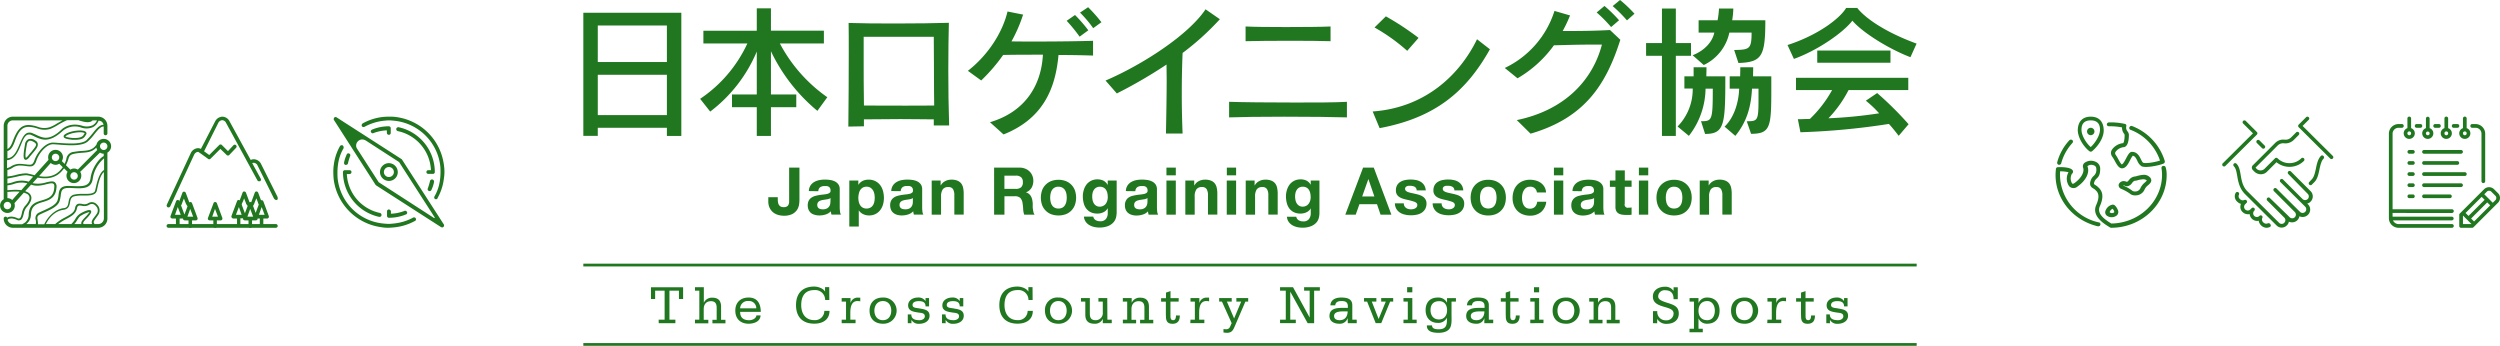 <svg xmlns="http://www.w3.org/2000/svg" viewBox="0 0 900 124.5">
  <defs>
    <style>
      .cls-1 {
        fill: #207720;
      }

      .cls-2 {
        fill: none;
        stroke: #207720;
        stroke-miterlimit: 10;
      }
    </style>
  </defs>
  <g id="グループ化_39" data-name="グループ化 39" transform="translate(-190 -80)">
    <g id="logo_main" transform="translate(400 80)">
      <path id="パス_1" data-name="パス 1" class="cls-1" d="M30.08,48.94V46H5.2v2.91H0V4.59H35.28V48.94Zm0-39.76H5.2V22.33H30.08Zm0,17.74H5.2V41.44H30.08Z"/>
      <path id="パス_2" data-name="パス 2" class="cls-1" d="M84.26,39.91A62.91,62.91,0,0,1,67.54,18.45V34h9.12v4.59H67.54V48.94h-5.1V38.59H53.52V34h8.92V18.56A52.57,52.57,0,0,1,45.67,40.17l-3.62-4.59a48.37,48.37,0,0,0,17-19.93H43.22V11.06H62.44V3h5.1v8.05H86.6v4.59H70.75A54.71,54.71,0,0,0,87.83,35Z"/>
      <path id="パス_3" data-name="パス 3" class="cls-1" d="M126.16,45.17v-2.2c-3,0-7.39-.1-12-.1s-9.43.05-13.15.1v2.5l-5.61.1c.1-8.31.15-18.45.15-26.61,0-4.33,0-8.1-.05-10.7,4.18.15,10.35.2,16.62.2,7.44,0,15-.1,19.47-.25-.1,4.23-.2,10.4-.2,17.07s.1,13.77.3,19.89Zm.1-11.37c0-8.31-.1-15.91-.1-20.55H100.92v8.41c0,4.75,0,10.35.1,16.32,4.08.05,9.79.05,15.14.05,3.88,0,7.55,0,10.15-.05Z"/>
      <path id="パス_4" data-name="パス 4" class="cls-1" d="M146.39,44c12.44-3.67,18.45-13,19.06-24.31-5.25,0-10.34,0-14.32.1a62,62,0,0,1-7.9,9.18l-4.79-3.47c7-5.46,12.38-13.46,14.27-21.36l5.61,1.12a54.491,54.491,0,0,1-4.18,9.64c2.75.05,5.86.05,9.12.05,7,0,14.68-.1,20.24-.26V20c-3.36-.1-7.54-.2-12.44-.2-1.12,12.44-5.76,23-19.78,28.6Zm32.27-30.8A56.249,56.249,0,0,0,174,7.49l3-2.09a50.44,50.44,0,0,1,4.79,5.51Zm4.89-3.06a41.85,41.85,0,0,0-4.74-5.6l2.91-1.94A53.179,53.179,0,0,1,186.51,8Z"/>
      <path id="パス_5" data-name="パス 5" class="cls-1" d="M209.75,48.07c.1-6.06.25-13,.25-19.37,0-1.89-.05-3.72-.05-5.46a173.261,173.261,0,0,1-17.89,10.4L188,29c12.9-5.51,29.77-16.27,36-25.65l5.15,3.57a95.85,95.85,0,0,1-13.41,12.14c-.2,4.53-.3,9.58-.3,14.73,0,4.79.1,9.68.3,14.27Z"/>
      <path id="パス_6" data-name="パス 6" class="cls-1" d="M274.89,42.26c-4.59-.15-13.71-.25-22.53-.25-8.16,0-16.06.1-19.88.25V36.65c4.49.16,14.32.26,23.7.26,7.55,0,14.74,0,18.71-.26ZM269,14.83c-3.06-.1-8.62-.15-14.27-.15-6.33,0-12.85.05-16.32.15V9.53c3,.16,8.67.21,14.48.21,6.37,0,12.85-.05,16.11-.21Z"/>
      <path id="パス_7" data-name="パス 7" class="cls-1" d="M326.37,17.74c-8.46,15.09-19.52,24.62-39.71,28.39l-2.5-6c18.92-1.33,31.35-13.2,37.57-26Zm-29.77.56a67.071,67.071,0,0,0-11.77-8.41l4.08-4a97.919,97.919,0,0,1,11.77,7.75Z"/>
      <path id="パス_8" data-name="パス 8" class="cls-1" d="M336.05,43.23c17.54-3.62,27.38-14.63,30.64-27.17h-4.13c-4.28,0-9.07.15-13.15.25a42.34,42.34,0,0,1-13.1,11.88l-4.59-3.72A34.09,34.09,0,0,0,349.61,3.93l5.61,1.63a49.942,49.942,0,0,1-2.65,5.6h2.65c4.74,0,10.09-.1,14.38-.35l3.72,3.51c-5.05,15.91-12.65,28.09-32.32,33.8ZM370,9.74a49.519,49.519,0,0,0-5.2-5.25l2.81-2.35a51.061,51.061,0,0,1,5.25,5.15Zm5.71-2.4a49.072,49.072,0,0,0-5.15-5.15L373.22,0a47.788,47.788,0,0,1,5.19,4.94Z"/>
      <path id="パス_9" data-name="パス 9" class="cls-1" d="M388.3,48.94V20.08h-5.71V15.5h5.71V3.06h5V15.5h5.46v4.58H393.3V48.94Zm14.07-5.3c4,0,4.23-.26,4.23-11.73H404a28.16,28.16,0,0,1-6,17l-4.07-3.37a19.17,19.17,0,0,0,5.45-13.66h-3v-4.4h3.32V24.21h4.64c0,1.23-.05,2-.05,3.27h6.83c0,17.33-.26,20.74-7.29,20.74ZM414.3,18c5.5-.1,6.27-.3,6.27-6.27h-8a16.73,16.73,0,0,1-9.22,11.68l-4-3.52c4.39-1.73,7.14-4.89,7.8-8.16H401.5V7.29h6.83a30.472,30.472,0,0,0,.51-4.23H414a31,31,0,0,1-.41,4.23h11.93c0,13-1.22,15.09-9.68,15.39Zm4.53,25.65c4,0,4.23-.21,4.23-8.11V31.91h-2.34c-.31,6.17-1.73,11.83-6,17l-3.87-3.32c3.52-3.36,5.1-8.92,5.25-13.66h-3.41V27.48h3.77c0-1.28.05-2,.05-3.27h4.64c0,1.23-.05,2-.05,3.27h6.57v4.69c0,13.56-.3,16-7.29,16Z"/>
      <path id="パス_10" data-name="パス 10" class="cls-1" d="M477.76,20.59c-8.36-3.21-17.54-9.17-20.9-13.15-3.42,4.44-12.75,10.81-21.06,13.77l-2.29-5c11.06-3.57,18.91-9.63,21.1-13.35h4c2.6,3.36,9.43,8.46,21.36,12.84Zm-4.23,28.3c-1.23-1.58-2.35-3-3.52-4.28a254.359,254.359,0,0,1-31.86,3l-.92-4.69c1.58,0,2.91-.1,4.33-.1a43.33,43.33,0,0,0,8-10.4h-13V28h40.42v4.43h-21.5a43,43,0,0,1-7.24,10.15,163,163,0,0,0,18.25-1.79,40,40,0,0,0-4.79-4.54l4.08-2.75a119.472,119.472,0,0,1,11.31,11.22ZM444.21,22.58V18.2h26.36v4.38Z"/>
      <path id="パス_11" data-name="パス 11" class="cls-1" d="M77.64,73.77a4.7,4.7,0,0,1-.76,1.86,4.65,4.65,0,0,1-1.71,1.45,6.66,6.66,0,0,1-3,.58,7.2,7.2,0,0,1-2.07-.3,5.29,5.29,0,0,1-1.78-.92,4.52,4.52,0,0,1-1.25-1.62,5.37,5.37,0,0,1-.48-2.38V71H70v.76a5.83,5.83,0,0,0,.1,1.14,2.42,2.42,0,0,0,.33.89,1.75,1.75,0,0,0,.65.58,2.42,2.42,0,0,0,1.08.21,2.14,2.14,0,0,0,1.14-.26,1.47,1.47,0,0,0,.58-.68,2.58,2.58,0,0,0,.21-.9q0-.48,0-.93V60.34H77.8v11.6A11.239,11.239,0,0,1,77.64,73.77Z"/>
      <path id="パス_12" data-name="パス 12" class="cls-1" d="M81.18,68.79a4,4,0,0,1,.59-2,4.1,4.1,0,0,1,1.33-1.26,5.91,5.91,0,0,1,1.82-.68,10.66,10.66,0,0,1,2-.2,15,15,0,0,1,1.87.13,5.91,5.91,0,0,1,1.73.51,3.49,3.49,0,0,1,1.28,1.06,2.9,2.9,0,0,1,.5,1.79v6.38a11.7,11.7,0,0,0,.1,1.59,2.77,2.77,0,0,0,.33,1.14H89.34a5.469,5.469,0,0,1-.15-.58,6,6,0,0,1-.09-.61,4.29,4.29,0,0,1-1.89,1.16,7.36,7.36,0,0,1-2.23.34,5.75,5.75,0,0,1-1.64-.22A3.69,3.69,0,0,1,82,76.71a3.15,3.15,0,0,1-.89-1.14,3.9,3.9,0,0,1-.32-1.64,3.53,3.53,0,0,1,.37-1.72,3,3,0,0,1,1-1.08,4.36,4.36,0,0,1,1.33-.6c.5-.13,1-.24,1.5-.32s1-.14,1.5-.19a10.11,10.11,0,0,0,1.3-.21,2.36,2.36,0,0,0,.9-.42A.88.88,0,0,0,89,68.6a1.76,1.76,0,0,0-.18-.87,1.26,1.26,0,0,0-.47-.5,1.88,1.88,0,0,0-.69-.24,7.3,7.3,0,0,0-.84,0,2.61,2.61,0,0,0-1.57.42,1.91,1.91,0,0,0-.66,1.43ZM89,71.28a1.58,1.58,0,0,1-.53.29,5.751,5.751,0,0,1-.69.18c-.24,0-.5.09-.77.12s-.54.07-.81.12a6.169,6.169,0,0,0-.74.19,2,2,0,0,0-.64.32,1.36,1.36,0,0,0-.44.51,1.64,1.64,0,0,0-.17.78,1.58,1.58,0,0,0,.17.76,1.25,1.25,0,0,0,.45.49,1.93,1.93,0,0,0,.66.25,5,5,0,0,0,.78.07A3,3,0,0,0,87.78,75a2.26,2.26,0,0,0,.8-.8,2.44,2.44,0,0,0,.32-.94,6.281,6.281,0,0,0,.06-.76Z"/>
      <path id="パス_13" data-name="パス 13" class="cls-1" d="M99,65v1.57h0a3.81,3.81,0,0,1,1.57-1.45,4.81,4.81,0,0,1,2.09-.45,5.26,5.26,0,0,1,2.49.55,5.15,5.15,0,0,1,1.73,1.44,6.22,6.22,0,0,1,1,2.1,9.44,9.44,0,0,1,.33,2.51,8.481,8.481,0,0,1-.33,2.37,6.09,6.09,0,0,1-1,2,5.08,5.08,0,0,1-1.68,1.4,5.16,5.16,0,0,1-2.36.52,4.76,4.76,0,0,1-2.1-.47,3.91,3.91,0,0,1-1.58-1.36h0v5.81H95.75V65Zm4.37,9.73a2.62,2.62,0,0,0,.91-.87,3.61,3.61,0,0,0,.48-1.24,7,7,0,0,0,.14-1.45,7.073,7.073,0,0,0-.15-1.451,3.71,3.71,0,0,0-.51-1.259,2.83,2.83,0,0,0-.91-.91,2.67,2.67,0,0,0-1.37-.34,2.72,2.72,0,0,0-1.39.34,2.83,2.83,0,0,0-.9.89,3.67,3.67,0,0,0-.48,1.26A7.19,7.19,0,0,0,99,71.18a7,7,0,0,0,.16,1.45,3.63,3.63,0,0,0,.5,1.24,2.62,2.62,0,0,0,.91.87,2.71,2.71,0,0,0,1.38.33,2.66,2.66,0,0,0,1.38-.33Z"/>
      <path id="パス_14" data-name="パス 14" class="cls-1" d="M110.85,68.79a3.89,3.89,0,0,1,.59-2,4,4,0,0,1,1.33-1.26,5.82,5.82,0,0,1,1.82-.68,10.561,10.561,0,0,1,2-.2,15,15,0,0,1,1.88.13,5.91,5.91,0,0,1,1.73.51,3.49,3.49,0,0,1,1.28,1.06,3,3,0,0,1,.5,1.79v6.38a13.609,13.609,0,0,0,.09,1.59,2.91,2.91,0,0,0,.34,1.14H119a5.471,5.471,0,0,1-.15-.58,6,6,0,0,1-.09-.61,4.29,4.29,0,0,1-1.89,1.16,7.41,7.41,0,0,1-2.23.34,5.71,5.71,0,0,1-1.64-.22,3.69,3.69,0,0,1-1.33-.66,3,3,0,0,1-.89-1.14,3.9,3.9,0,0,1-.32-1.64,3.53,3.53,0,0,1,.37-1.72,3,3,0,0,1,1-1.08,4.26,4.26,0,0,1,1.33-.6c.49-.13,1-.24,1.5-.32s1-.14,1.5-.19a10.11,10.11,0,0,0,1.3-.21,2.36,2.36,0,0,0,.9-.42.9.9,0,0,0,.31-.79,1.76,1.76,0,0,0-.18-.87,1.33,1.33,0,0,0-.47-.5,1.88,1.88,0,0,0-.69-.24,7.3,7.3,0,0,0-.84,0,2.59,2.59,0,0,0-1.57.42,1.91,1.91,0,0,0-.66,1.43Zm7.78,2.49a1.58,1.58,0,0,1-.53.29,7,7,0,0,1-.69.18,7.62,7.62,0,0,0-.77.12q-.4.045-.81.12a6.871,6.871,0,0,0-.75.19,2.26,2.26,0,0,0-.64.32,1.57,1.57,0,0,0-.44.5,1.64,1.64,0,0,0-.16.78,1.58,1.58,0,0,0,.16.76,1.36,1.36,0,0,0,.46.49,1.93,1.93,0,0,0,.66.25,4.92,4.92,0,0,0,.78.07,3,3,0,0,0,1.54-.33,2.22,2.22,0,0,0,.81-.8,2.44,2.44,0,0,0,.32-.94,6.278,6.278,0,0,0,.06-.76Z"/>
      <path id="パス_15" data-name="パス 15" class="cls-1" d="M128.63,65v1.71h.07a3.8,3.8,0,0,1,1.66-1.55,4.7,4.7,0,0,1,2.08-.49,5.59,5.59,0,0,1,2.22.37,3.34,3.34,0,0,1,1.37,1,4.06,4.06,0,0,1,.7,1.59,10.169,10.169,0,0,1,.2,2.07v7.55h-3.37v-6.9a4.33,4.33,0,0,0-.47-2.26,1.85,1.85,0,0,0-1.69-.75,2.31,2.31,0,0,0-2,.82,4.53,4.53,0,0,0-.62,2.69v6.43h-3.37V65Z"/>
      <path id="パス_16" data-name="パス 16" class="cls-1" d="M157,60.34a5.35,5.35,0,0,1,2.05.37,4.66,4.66,0,0,1,1.57,1,4.38,4.38,0,0,1,1,1.48A4.74,4.74,0,0,1,162,65a5.1,5.1,0,0,1-.63,2.59,3.93,3.93,0,0,1-2.05,1.66h0a2.82,2.82,0,0,1,1.13.58,3.13,3.13,0,0,1,.74.92,4.46,4.46,0,0,1,.42,1.18,11.219,11.219,0,0,1,.17,1.28v1a5.052,5.052,0,0,0,.08,1.11,8.656,8.656,0,0,0,.19,1.08,2.49,2.49,0,0,0,.4.87h-3.73a6.53,6.53,0,0,1-.38-1.92,16,16,0,0,0-.21-2.14,3.39,3.39,0,0,0-.81-1.94,2.77,2.77,0,0,0-2-.62H151.6v6.62h-3.72V60.34ZM155.67,68a2.82,2.82,0,0,0,1.92-.57,2.34,2.34,0,0,0,.64-1.85,2.25,2.25,0,0,0-.64-1.79,2.88,2.88,0,0,0-1.92-.56h-4.08V68Z"/>
      <path id="パス_17" data-name="パス 17" class="cls-1" d="M165.16,68.49a5.62,5.62,0,0,1,1.28-2,5.8,5.8,0,0,1,2-1.31,7.66,7.66,0,0,1,5.23,0,5.88,5.88,0,0,1,2,1.31,5.76,5.76,0,0,1,1.28,2,8.12,8.12,0,0,1,0,5.33,5.76,5.76,0,0,1-1.28,2,5.58,5.58,0,0,1-2,1.3,7.82,7.82,0,0,1-5.23,0,5.5,5.5,0,0,1-2-1.3,5.62,5.62,0,0,1-1.28-2A8.12,8.12,0,0,1,165.16,68.49Zm3.06,4.1a3.67,3.67,0,0,0,.48,1.26,2.61,2.61,0,0,0,.92.89,2.79,2.79,0,0,0,1.42.33,2.89,2.89,0,0,0,1.44-.33,2.61,2.61,0,0,0,.92-.89,3.9,3.9,0,0,0,.49-1.26,7.461,7.461,0,0,0,.14-1.43,7.83,7.83,0,0,0-.14-1.45,3.9,3.9,0,0,0-.49-1.26,2.8,2.8,0,0,0-.92-.89,2.89,2.89,0,0,0-1.44-.34,2.6,2.6,0,0,0-2.34,1.23,3.671,3.671,0,0,0-.48,1.26,7.071,7.071,0,0,0-.15,1.45,6.739,6.739,0,0,0,.15,1.43Z"/>
      <path id="パス_18" data-name="パス 18" class="cls-1" d="M191.8,78.18a4.19,4.19,0,0,1-.87,1.77A5.18,5.18,0,0,1,189,81.34a8.28,8.28,0,0,1-3.37.57,7.92,7.92,0,0,1-1.84-.23,5.7,5.7,0,0,1-1.7-.7,4.18,4.18,0,0,1-1.29-1.22,3.59,3.59,0,0,1-.58-1.79h3.35a1.9,1.9,0,0,0,.92,1.31,3.28,3.28,0,0,0,1.59.37,2.46,2.46,0,0,0,2.08-.85,3.42,3.42,0,0,0,.63-2.16V75h-.05a3.36,3.36,0,0,1-1.55,1.43,5,5,0,0,1-2.13.46,5.42,5.42,0,0,1-2.37-.48,4.65,4.65,0,0,1-1.64-1.33,5.52,5.52,0,0,1-.93-2,9.26,9.26,0,0,1-.3-2.39,7.54,7.54,0,0,1,.34-2.28,6,6,0,0,1,1-2,4.81,4.81,0,0,1,1.65-1.34,5,5,0,0,1,2.27-.5,4.76,4.76,0,0,1,2.12.45,3.66,3.66,0,0,1,1.53,1.52h.05V65H192V76.5a8.459,8.459,0,0,1-.2,1.68Zm-4.62-4.08a2.59,2.59,0,0,0,.91-.76,3.62,3.62,0,0,0,.53-1.08A4.43,4.43,0,0,0,188.8,71a7.3,7.3,0,0,0-.14-1.43,3.77,3.77,0,0,0-.48-1.2,2.34,2.34,0,0,0-.88-.83,2.7,2.7,0,0,0-1.37-.31,2.32,2.32,0,0,0-1.22.29,2.35,2.35,0,0,0-.86.77,3.31,3.31,0,0,0-.5,1.11,5.68,5.68,0,0,0-.15,1.32,6.4,6.4,0,0,0,.13,1.31,3.71,3.71,0,0,0,.45,1.18,2.53,2.53,0,0,0,.84.85,2.43,2.43,0,0,0,1.31.34,2.65,2.65,0,0,0,1.25-.3Z"/>
      <path id="パス_19" data-name="パス 19" class="cls-1" d="M195.31,68.79a3.89,3.89,0,0,1,.59-2,4,4,0,0,1,1.33-1.26,5.82,5.82,0,0,1,1.82-.68,10.561,10.561,0,0,1,2-.2,15,15,0,0,1,1.88.13,5.91,5.91,0,0,1,1.73.51A3.49,3.49,0,0,1,206,66.38a3,3,0,0,1,.5,1.79v6.38a13.613,13.613,0,0,0,.09,1.59,2.91,2.91,0,0,0,.34,1.14h-3.42a5.469,5.469,0,0,1-.15-.58,6,6,0,0,1-.09-.61,4.29,4.29,0,0,1-1.89,1.16,7.42,7.42,0,0,1-2.24.34,5.68,5.68,0,0,1-1.63-.22,3.69,3.69,0,0,1-1.33-.66,3,3,0,0,1-.89-1.14,3.9,3.9,0,0,1-.32-1.64,3.53,3.53,0,0,1,.37-1.72,3,3,0,0,1,.95-1.08,4.3,4.3,0,0,1,1.32-.6c.5-.13,1-.24,1.51-.32s1-.14,1.5-.19a10.11,10.11,0,0,0,1.3-.21,2.36,2.36,0,0,0,.9-.42.9.9,0,0,0,.31-.79,1.76,1.76,0,0,0-.18-.87,1.33,1.33,0,0,0-.47-.5,1.88,1.88,0,0,0-.69-.24,7.3,7.3,0,0,0-.84,0,2.59,2.59,0,0,0-1.57.42,1.91,1.91,0,0,0-.66,1.43Zm7.78,2.49a1.58,1.58,0,0,1-.53.29,7,7,0,0,1-.69.18,7.62,7.62,0,0,0-.77.12q-.405.045-.81.12a6.869,6.869,0,0,0-.75.19,2.26,2.26,0,0,0-.64.32,1.46,1.46,0,0,0-.44.51,1.64,1.64,0,0,0-.16.78,1.58,1.58,0,0,0,.16.76,1.28,1.28,0,0,0,.46.49,1.85,1.85,0,0,0,.66.25,4.92,4.92,0,0,0,.78.07A3,3,0,0,0,201.9,75a2.22,2.22,0,0,0,.81-.8,2.62,2.62,0,0,0,.32-.94,6.278,6.278,0,0,0,.06-.76Z"/>
      <path id="パス_20" data-name="パス 20" class="cls-1" d="M209.92,63.12V60.34h3.37v2.78ZM213.29,65V77.28h-3.37V65Z"/>
      <path id="パス_21" data-name="パス 21" class="cls-1" d="M219.92,65v1.71H220a3.86,3.86,0,0,1,1.66-1.55,4.74,4.74,0,0,1,2.09-.49,5.65,5.65,0,0,1,2.22.37,3.24,3.24,0,0,1,1.36,1,3.79,3.79,0,0,1,.7,1.59,9.481,9.481,0,0,1,.21,2.07v7.55h-3.37v-6.9a4.22,4.22,0,0,0-.48-2.26,1.83,1.83,0,0,0-1.68-.75,2.31,2.31,0,0,0-2,.82,4.46,4.46,0,0,0-.62,2.69v6.43h-3.37V65Z"/>
      <path id="パス_22" data-name="パス 22" class="cls-1" d="M231.66,63.12V60.34H235v2.78ZM235,65V77.28h-3.37V65Z"/>
      <path id="パス_23" data-name="パス 23" class="cls-1" d="M241.66,65v1.71h.07a3.86,3.86,0,0,1,1.66-1.55,4.74,4.74,0,0,1,2.09-.49,5.65,5.65,0,0,1,2.22.37,3.24,3.24,0,0,1,1.36,1,3.79,3.79,0,0,1,.7,1.59,9.48,9.48,0,0,1,.21,2.07v7.55H246.6v-6.9a4.22,4.22,0,0,0-.48-2.26,1.83,1.83,0,0,0-1.68-.75,2.35,2.35,0,0,0-2,.82,4.54,4.54,0,0,0-.61,2.69v6.43h-3.37V65Z"/>
      <path id="パス_24" data-name="パス 24" class="cls-1" d="M264.84,78.18A4.31,4.31,0,0,1,264,80a5.18,5.18,0,0,1-1.92,1.39,8.28,8.28,0,0,1-3.37.57,7.92,7.92,0,0,1-1.84-.23,5.87,5.87,0,0,1-1.71-.7,4.26,4.26,0,0,1-1.28-1.22,3.59,3.59,0,0,1-.58-1.79h3.35a1.9,1.9,0,0,0,.92,1.31,3.28,3.28,0,0,0,1.59.37,2.46,2.46,0,0,0,2.08-.85,3.42,3.42,0,0,0,.63-2.16V75h0a3.33,3.33,0,0,1-1.56,1.43,5,5,0,0,1-2.12.46,5.39,5.39,0,0,1-2.37-.48,4.65,4.65,0,0,1-1.64-1.33,5.52,5.52,0,0,1-.93-2,9.261,9.261,0,0,1-.3-2.39,7.54,7.54,0,0,1,.34-2.28,6,6,0,0,1,1-2,4.81,4.81,0,0,1,1.65-1.34,5,5,0,0,1,2.27-.5,4.76,4.76,0,0,1,2.12.45,3.66,3.66,0,0,1,1.53,1.52h0V65H265V76.5a8.461,8.461,0,0,1-.16,1.68Zm-4.62-4.08a2.47,2.47,0,0,0,.9-.76,3.421,3.421,0,0,0,.54-1.08,4.43,4.43,0,0,0,.18-1.27,6.6,6.6,0,0,0-.15-1.43,3.541,3.541,0,0,0-.47-1.2,2.34,2.34,0,0,0-.88-.83,2.7,2.7,0,0,0-1.37-.31,2.41,2.41,0,0,0-2.08,1.06,3.12,3.12,0,0,0-.5,1.11,5.68,5.68,0,0,0-.15,1.32,6.4,6.4,0,0,0,.13,1.31,3.49,3.49,0,0,0,.45,1.18,2.53,2.53,0,0,0,.84.85,2.4,2.4,0,0,0,1.31.34,2.65,2.65,0,0,0,1.25-.29Z"/>
      <path id="パス_25" data-name="パス 25" class="cls-1" d="M284.56,60.34l6.34,16.94H287l-1.28-3.77h-6.33l-1.33,3.77h-3.75l6.4-16.94Zm.22,10.39-2.14-6.21h-.05l-2.2,6.21Z"/>
      <path id="パス_26" data-name="パス 26" class="cls-1" d="M295.62,74.23a2,2,0,0,0,.58.64,2.45,2.45,0,0,0,.82.37,3.83,3.83,0,0,0,1,.12,3.331,3.331,0,0,0,.75-.09,2.31,2.31,0,0,0,.71-.26,1.59,1.59,0,0,0,.53-.47,1.21,1.21,0,0,0,.22-.75c0-.5-.34-.88-1-1.14a21.581,21.581,0,0,0-2.81-.76q-.74-.17-1.44-.39a5.081,5.081,0,0,1-1.24-.59,2.79,2.79,0,0,1-.88-.93,2.61,2.61,0,0,1-.33-1.36,3.7,3.7,0,0,1,.46-2,3.47,3.47,0,0,1,1.22-1.19,5.29,5.29,0,0,1,1.71-.62,10.4,10.4,0,0,1,1.95-.18,10.27,10.27,0,0,1,1.93.19,5.23,5.23,0,0,1,1.67.64,3.78,3.78,0,0,1,1.22,1.2,3.94,3.94,0,0,1,.58,1.89H300a1.49,1.49,0,0,0-.73-1.32,3.39,3.39,0,0,0-1.57-.34h-.62a1.89,1.89,0,0,0-.6.16,1.11,1.11,0,0,0-.46.34.88.88,0,0,0-.19.6.94.94,0,0,0,.33.74,2.59,2.59,0,0,0,.86.46,9.91,9.91,0,0,0,1.23.32l1.4.31a13.443,13.443,0,0,1,1.43.4,4.89,4.89,0,0,1,1.25.63,3,3,0,0,1,.87,1,2.73,2.73,0,0,1,.34,1.43,4,4,0,0,1-.49,2,3.91,3.91,0,0,1-1.27,1.32,5.36,5.36,0,0,1-1.79.7,10.79,10.79,0,0,1-2.05.2,9.69,9.69,0,0,1-2.09-.22,5.48,5.48,0,0,1-1.81-.71,3.88,3.88,0,0,1-1.87-3.37h3.21a1.84,1.84,0,0,0,.24,1.03Z"/>
      <path id="パス_27" data-name="パス 27" class="cls-1" d="M309.22,74.23a1.88,1.88,0,0,0,.58.64,2.369,2.369,0,0,0,.82.37,3.71,3.71,0,0,0,1,.12,3.32,3.32,0,0,0,.74-.09A2.37,2.37,0,0,0,313,75a1.59,1.59,0,0,0,.53-.47,1.28,1.28,0,0,0,.21-.75c0-.5-.33-.88-1-1.14a21.809,21.809,0,0,0-2.82-.76,13.47,13.47,0,0,1-1.43-.39,5.15,5.15,0,0,1-1.25-.59,2.87,2.87,0,0,1-.87-.93,2.52,2.52,0,0,1-.34-1.36,3.7,3.7,0,0,1,.47-2,3.32,3.32,0,0,1,1.22-1.19,5.12,5.12,0,0,1,1.71-.62,10.37,10.37,0,0,1,1.94-.18,10.11,10.11,0,0,1,1.93.19,5.2,5.2,0,0,1,1.68.64,3.88,3.88,0,0,1,1.22,1.2,4.06,4.06,0,0,1,.58,1.89h-3.2a1.49,1.49,0,0,0-.74-1.32,3.32,3.32,0,0,0-1.56-.34h-.62a2,2,0,0,0-.61.16,1.18,1.18,0,0,0-.46.34.88.88,0,0,0-.19.6.94.94,0,0,0,.33.74,2.65,2.65,0,0,0,.87.46,9.73,9.73,0,0,0,1.22.32l1.4.31a14.345,14.345,0,0,1,1.44.4,4.82,4.82,0,0,1,1.24.63,3,3,0,0,1,.88,1,2.83,2.83,0,0,1,.33,1.43,3.708,3.708,0,0,1-1.75,3.32,5.44,5.44,0,0,1-1.79.7,10.9,10.9,0,0,1-2.06.2,9.6,9.6,0,0,1-2.08-.22,5.53,5.53,0,0,1-1.82-.71,4.07,4.07,0,0,1-1.3-1.31,4.13,4.13,0,0,1-.56-2.06H309a1.84,1.84,0,0,0,.22,1.04Z"/>
      <path id="パス_28" data-name="パス 28" class="cls-1" d="M319.88,68.49a5.76,5.76,0,0,1,1.28-2,5.84,5.84,0,0,1,2-1.31,7.14,7.14,0,0,1,2.61-.46,7.31,7.31,0,0,1,2.62.46,5.75,5.75,0,0,1,2,1.31,5.62,5.62,0,0,1,1.28,2,8.12,8.12,0,0,1,0,5.33,5.62,5.62,0,0,1-1.28,2,5.46,5.46,0,0,1-2,1.3,7.31,7.31,0,0,1-2.62.45,7.14,7.14,0,0,1-2.61-.45,5.54,5.54,0,0,1-2-1.3,5.76,5.76,0,0,1-1.28-2A8.12,8.12,0,0,1,319.88,68.49Zm3.06,4.1a3.9,3.9,0,0,0,.49,1.26,2.59,2.59,0,0,0,.91.89,3.26,3.26,0,0,0,2.86,0,2.56,2.56,0,0,0,.93-.89,3.67,3.67,0,0,0,.48-1.26,6.739,6.739,0,0,0,.15-1.43,7.069,7.069,0,0,0-.15-1.451,3.669,3.669,0,0,0-.48-1.259,2.74,2.74,0,0,0-.93-.89,3.18,3.18,0,0,0-2.86,0,2.77,2.77,0,0,0-.91.89,3.9,3.9,0,0,0-.49,1.26,7.83,7.83,0,0,0-.14,1.45,7.458,7.458,0,0,0,.14,1.43Z"/>
      <path id="パス_29" data-name="パス 29" class="cls-1" d="M340.79,67.22a2.35,2.35,0,0,0-1.35.37,2.9,2.9,0,0,0-.89,1,3.86,3.86,0,0,0-.48,1.28,6.568,6.568,0,0,0-.15,1.39,6.341,6.341,0,0,0,.15,1.35,4.08,4.08,0,0,0,.46,1.24,2.62,2.62,0,0,0,.86.92,2.46,2.46,0,0,0,1.33.35,2.49,2.49,0,0,0,1.87-.67,3.23,3.23,0,0,0,.81-1.82h3.25a5.59,5.59,0,0,1-1.89,3.73,6.16,6.16,0,0,1-4,1.28,6.7,6.7,0,0,1-2.53-.47,5.4,5.4,0,0,1-2-1.29,5.92,5.92,0,0,1-1.25-2,6.9,6.9,0,0,1-.45-2.53,8.07,8.07,0,0,1,.41-2.64,5.88,5.88,0,0,1,1.22-2.11,5.55,5.55,0,0,1,2-1.39,6.75,6.75,0,0,1,2.66-.5,7.66,7.66,0,0,1,2.1.29,5.76,5.76,0,0,1,1.8.86A4.61,4.61,0,0,1,346,67.28a4.431,4.431,0,0,1,.57,2h-3.29a2.27,2.27,0,0,0-2.49-2.06Z"/>
      <path id="パス_30" data-name="パス 30" class="cls-1" d="M349.41,63.12V60.34h3.37v2.78ZM352.78,65V77.28h-3.37V65Z"/>
      <path id="パス_31" data-name="パス 31" class="cls-1" d="M356.09,68.79A3.77,3.77,0,0,1,358,65.56a5.91,5.91,0,0,1,1.82-.68,10.659,10.659,0,0,1,2-.2,15,15,0,0,1,1.87.13,5.91,5.91,0,0,1,1.73.51,3.49,3.49,0,0,1,1.28,1.06,2.9,2.9,0,0,1,.5,1.79v6.38a11.7,11.7,0,0,0,.1,1.59,2.77,2.77,0,0,0,.33,1.14h-3.42a5.473,5.473,0,0,1-.15-.58,6,6,0,0,1-.09-.61,4.29,4.29,0,0,1-1.89,1.16,7.36,7.36,0,0,1-2.23.34,5.75,5.75,0,0,1-1.64-.22,3.69,3.69,0,0,1-1.33-.66,3.15,3.15,0,0,1-.89-1.14,3.9,3.9,0,0,1-.32-1.64,3.53,3.53,0,0,1,.37-1.72,3,3,0,0,1,.95-1.08,4.361,4.361,0,0,1,1.33-.6c.49-.13,1-.24,1.5-.32s1-.14,1.5-.19a10.111,10.111,0,0,0,1.3-.21,2.36,2.36,0,0,0,.9-.42.88.88,0,0,0,.31-.79,1.76,1.76,0,0,0-.18-.87,1.26,1.26,0,0,0-.47-.5,1.88,1.88,0,0,0-.69-.24,7.3,7.3,0,0,0-.84,0,2.61,2.61,0,0,0-1.57.42,1.91,1.91,0,0,0-.66,1.43Zm7.78,2.49a1.58,1.58,0,0,1-.53.29,5.75,5.75,0,0,1-.69.18c-.24,0-.5.09-.77.12s-.54.07-.81.12a6.169,6.169,0,0,0-.74.19,2,2,0,0,0-.64.32,1.359,1.359,0,0,0-.44.51,1.64,1.64,0,0,0-.17.78,1.58,1.58,0,0,0,.17.76,1.25,1.25,0,0,0,.45.49,1.93,1.93,0,0,0,.66.25,5,5,0,0,0,.78.07,3,3,0,0,0,1.55-.33,2.26,2.26,0,0,0,.8-.8,2.44,2.44,0,0,0,.32-.94,6.278,6.278,0,0,0,.06-.76Z"/>
      <path id="パス_32" data-name="パス 32" class="cls-1" d="M377.37,65v2.26h-2.46v6.07a1.13,1.13,0,0,0,1.42,1.42,5,5,0,0,0,.55,0l.49-.07v2.61a6.53,6.53,0,0,1-.95.09h-1a10,10,0,0,1-1.481-.11,3.57,3.57,0,0,1-1.229-.41,2.16,2.16,0,0,1-.84-.88,3.1,3.1,0,0,1-.31-1.5V67.27h-2V65h2V61.34h3.37V65Z"/>
      <path id="パス_33" data-name="パス 33" class="cls-1" d="M380,63.12V60.34h3.37v2.78ZM383.36,65V77.28H380V65Z"/>
      <path id="パス_34" data-name="パス 34" class="cls-1" d="M386.78,68.49a5.621,5.621,0,0,1,1.28-2,5.8,5.8,0,0,1,2-1.31,7.66,7.66,0,0,1,5.23,0,5.88,5.88,0,0,1,2,1.31,5.76,5.76,0,0,1,1.28,2,8.12,8.12,0,0,1,0,5.33,5.76,5.76,0,0,1-1.28,2,5.58,5.58,0,0,1-2,1.3,7.82,7.82,0,0,1-5.23,0,5.5,5.5,0,0,1-2-1.3,5.62,5.62,0,0,1-1.28-2,8.12,8.12,0,0,1,0-5.33Zm3.06,4.1a3.671,3.671,0,0,0,.48,1.26,2.61,2.61,0,0,0,.92.89,2.79,2.79,0,0,0,1.42.33,2.89,2.89,0,0,0,1.44-.33,2.61,2.61,0,0,0,.92-.89,3.9,3.9,0,0,0,.49-1.26,7.461,7.461,0,0,0,.14-1.43,7.832,7.832,0,0,0-.14-1.45,3.9,3.9,0,0,0-.49-1.26,2.8,2.8,0,0,0-.92-.89,2.89,2.89,0,0,0-1.44-.34,2.6,2.6,0,0,0-2.34,1.23,3.671,3.671,0,0,0-.48,1.26,7.071,7.071,0,0,0-.15,1.45A6.737,6.737,0,0,0,389.84,72.59Z"/>
      <path id="パス_35" data-name="パス 35" class="cls-1" d="M405.12,65v1.71h.07a3.8,3.8,0,0,1,1.66-1.55,4.7,4.7,0,0,1,2.08-.49,5.59,5.59,0,0,1,2.22.37,3.34,3.34,0,0,1,1.37,1,4.06,4.06,0,0,1,.7,1.59,10.169,10.169,0,0,1,.2,2.07v7.55h-3.37v-6.9a4.33,4.33,0,0,0-.47-2.26,1.85,1.85,0,0,0-1.69-.75,2.31,2.31,0,0,0-2,.82,4.53,4.53,0,0,0-.62,2.69v6.43H401.9V65Z"/>
      <path id="パス_36" data-name="パス 36" class="cls-1" d="M27.12,115.08h2.14V104.65H25.85v3h-1.5v-4.24H35.92v4.24h-1.5v-3H31v10.43h2.14v1.26h-6Z"/>
      <path id="パス_37" data-name="パス 37" class="cls-1" d="M40.19,115.08h1.57V104.65H40.19v-1.27h3.19V109h0a3.16,3.16,0,0,1,3-1.84c2.26,0,3.21,1.13,3.21,3.29v4.68h1.57v1.26H46.47v-1.26H48v-4.35c0-1.44-.5-2.35-2.08-2.35-1.75,0-2.58,1.23-2.58,2.83v3.87H45v1.26H40.19Z"/>
      <path id="パス_38" data-name="パス 38" class="cls-1" d="M56.45,112.28c0,2.08,1.17,3,3.29,3,1,0,2.46-.57,2.56-1.74h1.5c-.06,2.22-2.38,3-4.28,3-2.93,0-4.81-1.76-4.81-4.71s1.88-4.72,4.81-4.72c3.21,0,4.34,2.28,4.36,5.17ZM62.26,111a2.59,2.59,0,0,0-2.86-2.63A2.71,2.71,0,0,0,56.45,111Z"/>
      <path id="パス_39" data-name="パス 39" class="cls-1" d="M88.56,108h-1.5a3.57,3.57,0,0,0-3.91-3.57c-3,0-4.71,1.77-4.71,5.41,0,3.12,1.58,5.41,4.71,5.41a3.34,3.34,0,0,0,3.61-3.33h1.86c0,3.29-2.59,4.6-5.47,4.6-4.32,0-6.58-2.51-6.58-6.68s2.26-6.68,6.58-6.68c1.17,0,3.14.54,3.87,1.81h0v-1.61h1.5Z"/>
      <path id="パス_40" data-name="パス 40" class="cls-1" d="M93,115.08h1.57v-6.51H93v-1.26h3.19v1.84h0a2.59,2.59,0,0,1,2.78-2h.73v1.33a6.179,6.179,0,0,0-1-.1c-2.28,0-2.58,2.39-2.58,4.24v2.46H98v1.26H93Z"/>
      <path id="パス_41" data-name="パス 41" class="cls-1" d="M107.85,107.11a4.72,4.72,0,1,1,0,9.43c-2.93,0-4.81-1.76-4.81-4.71S104.92,107.11,107.85,107.11Zm0,8.16c2,0,3-1.58,3-3.44s-1-3.45-3-3.45-3.07,1.58-3.07,3.45,1.03,3.44,3.07,3.44Z"/>
      <path id="パス_42" data-name="パス 42" class="cls-1" d="M116.8,116.34v-3.15h1.27c0,1.75,1.47,2.08,3,2.08.78,0,1.87-.43,1.87-1.4,0-1.23-1.33-1.21-2.32-1.35-1.67-.28-3.69-.48-3.69-2.58,0-1.92,1.85-2.83,3.51-2.83a3,3,0,0,1,2.76,1.29h0v-1.09h1.26v3H123.2c0-1.59-1.11-1.9-2.48-1.9-.95,0-2.2.25-2.2,1.4s1.54,1,2.71,1.27c1.61.28,3.41.54,3.41,2.58s-1.92,2.91-3.76,2.91a2.89,2.89,0,0,1-2.76-1.44h0v1.24Z"/>
      <path id="パス_43" data-name="パス 43" class="cls-1" d="M129.12,116.34v-3.15h1.27c0,1.75,1.47,2.08,3,2.08.78,0,1.87-.43,1.87-1.4,0-1.23-1.33-1.21-2.32-1.35-1.67-.28-3.69-.48-3.69-2.58,0-1.92,1.84-2.83,3.51-2.83a2.94,2.94,0,0,1,2.75,1.29h0v-1.09h1.27v3H135.5c0-1.59-1.11-1.9-2.47-1.9-.95,0-2.2.25-2.2,1.4s1.54,1,2.71,1.27c1.61.28,3.41.54,3.41,2.58s-1.92,2.91-3.76,2.91a2.88,2.88,0,0,1-2.76-1.44h0v1.24Z"/>
      <path id="パス_44" data-name="パス 44" class="cls-1" d="M161.75,108h-1.5a3.57,3.57,0,0,0-3.91-3.57c-3,0-4.72,1.77-4.72,5.41,0,3.12,1.59,5.41,4.72,5.41a3.35,3.35,0,0,0,3.61-3.33h1.86c0,3.29-2.6,4.6-5.47,4.6-4.32,0-6.58-2.51-6.58-6.68s2.26-6.68,6.58-6.68c1.17,0,3.13.54,3.87,1.81h0v-1.61h1.5Z"/>
      <path id="パス_45" data-name="パス 45" class="cls-1" d="M171,107.11a4.72,4.72,0,1,1,0,9.43c-2.93,0-4.81-1.76-4.81-4.71A4.43,4.43,0,0,1,171,107.11Zm0,8.16c2,0,3-1.58,3-3.44s-1-3.45-3-3.45-3,1.62-3,3.45,1,3.44,3,3.44Z"/>
      <path id="パス_46" data-name="パス 46" class="cls-1" d="M188.66,115.08h1.57v1.26H187v-1.56h0a3,3,0,0,1-3,1.76c-2.34,0-3.29-1.17-3.29-3.29v-4.68h-1.56v-1.26h3.19v5.61c0,1.44.45,2.35,2.08,2.35a2.544,2.544,0,0,0,2.58-2.83v-3.87h-1.57v-1.26h3.19Z"/>
      <path id="パス_47" data-name="パス 47" class="cls-1" d="M194.22,115.08h1.57v-6.51h-1.57v-1.26h3.19V109h0a3.16,3.16,0,0,1,3-1.84c2.26,0,3.21,1.13,3.21,3.29v4.68h1.56v1.26h-4.75v-1.26h1.56v-4.35c0-1.44-.49-2.35-2.08-2.35-1.74,0-2.58,1.23-2.58,2.83v3.87H199v1.26h-4.76Z"/>
      <path id="パス_48" data-name="パス 48" class="cls-1" d="M214.31,108.57h-2.95v5.28c0,.75.13,1.42,1,1.42s1-1,1-1.7h1.38c0,1.86-.71,3-2.65,3-2.3,0-2.38-1.56-2.38-3.41V108.6H208v-1.26h1.76v-2l1.63-.55v2.54h2.95Z"/>
      <path id="パス_49" data-name="パス 49" class="cls-1" d="M218.58,115.08h1.57v-6.51h-1.57v-1.26h3.19v1.84h0a2.59,2.59,0,0,1,2.78-2,7.269,7.269,0,0,1,.73,0v1.33a6,6,0,0,0-1-.1c-2.28,0-2.58,2.39-2.58,4.24v2.46h1.87v1.26h-5.06Z"/>
      <path id="パス_50" data-name="パス 50" class="cls-1" d="M239.34,108.57h-1l-3.71,8.63c-.65,1.54-1.09,2.61-2.93,2.61a8.809,8.809,0,0,1-1.25-.12v-1.22c.3,0,.61.07.95.07,1.37,0,1.43-1.12,2-2.2l-3.5-7.77h-1v-1.26h4.52v1.26h-1.74l2.6,6.07,2.55-6.07h-1.74v-1.26h4.26Z"/>
      <path id="パス_51" data-name="パス 51" class="cls-1" d="M265.15,104.65h-2.06v11.69h-2.34L254.49,105h0v10.07h2v1.26h-5.67v-1.26h2.06V104.65h-2.06v-1.27h4.66l6,10.94h0v-9.67h-2v-1.27h5.67Z"/>
      <path id="パス_52" data-name="パス 52" class="cls-1" d="M275.15,114.48h0a2.87,2.87,0,0,1-3,2.06c-1.8,0-3.54-.77-3.54-2.79,0-2.76,2.69-2.92,4.87-2.92h1.75v-.53c0-1.45-.76-1.92-2.18-1.92-1.23,0-2.24.25-2.36,1.54h-1.75c.12-2.08,1.95-2.81,3.89-2.81,2.14,0,4,.45,4,2.79v5.18h1.59v1.26h-3.21Zm-2.88.79c2,0,2.88-1.44,2.88-3.17h-1.37c-1.17,0-3.51,0-3.51,1.65,0,1.19,1.03,1.52,2,1.52Z"/>
      <path id="パス_53" data-name="パス 53" class="cls-1" d="M291.56,108.57h-1.11l-3.2,7.77h-2l-3.09-7.77h-1.11v-1.26h4.44v1.26h-1.65l2.46,6.27,2.58-6.27h-1.65v-1.26h4.31Z"/>
      <path id="パス_54" data-name="パス 54" class="cls-1" d="M295.25,115.08h1.56v-6.51h-1.56v-1.26h3.19v7.77H300v1.26h-4.75Zm3.19-9.84h-1.87v-1.86h1.87Z"/>
      <path id="パス_55" data-name="パス 55" class="cls-1" d="M314.13,108.57h-1.58v4.82c0,1.39.16,3.31-.48,4.56-.73,1.41-2.46,1.86-4.16,1.86-2,0-4.32-.35-4.24-2.67h1.86c0,1.23,1.27,1.4,2.36,1.4,2.28,0,3-1,3-3.19v-1h0a3.37,3.37,0,0,1-3.27,1.89c-2.73,0-4.4-1.85-4.4-4.6s1.57-4.52,4.34-4.52a3.49,3.49,0,0,1,3.37,1.86h0v-1.66h3.21ZM308,115c2,0,2.95-1.51,2.95-3.33s-.93-3.25-2.79-3.25c-2.14,0-3.17,1.19-3.17,3.25C305,113.51,306,115,308,115Z"/>
      <path id="パス_56" data-name="パス 56" class="cls-1" d="M324.38,114.48h0a2.86,2.86,0,0,1-3,2.06c-1.81,0-3.55-.77-3.55-2.79,0-2.76,2.7-2.92,4.88-2.92h1.74v-.53c0-1.45-.75-1.92-2.18-1.92-1.23,0-2.24.25-2.36,1.54H318.1c.12-2.08,1.94-2.81,3.88-2.81,2.14,0,4,.45,4,2.79v5.18h1.58v1.26h-3.21Zm-2.87.79c2,0,2.87-1.44,2.87-3.17H323c-1.17,0-3.51,0-3.51,1.65.01,1.19,1.04,1.52,2.02,1.52Z"/>
      <path id="パス_57" data-name="パス 57" class="cls-1" d="M336.7,108.57h-3v5.28c0,.75.14,1.42,1,1.42s1-1,1-1.7h1.39c0,1.86-.71,3-2.65,3-2.3,0-2.38-1.56-2.38-3.41V108.6h-1.77v-1.26h1.77v-2l1.62-.55v2.54h3Z"/>
      <path id="パス_58" data-name="パス 58" class="cls-1" d="M340.9,115.08h1.57v-6.51H340.9v-1.26h3.19v7.77h1.57v1.26H340.9Zm3.19-9.84h-1.86v-1.86h1.86Z"/>
      <path id="パス_59" data-name="パス 59" class="cls-1" d="M353.76,107.11a4.72,4.72,0,1,1,0,9.43c-2.93,0-4.82-1.76-4.82-4.71S350.83,107.11,353.76,107.11Zm0,8.16c2,0,3-1.58,3-3.44s-.95-3.45-3-3.45-3.07,1.58-3.07,3.45,1.03,3.44,3.07,3.44Z"/>
      <path id="パス_60" data-name="パス 60" class="cls-1" d="M362.12,115.08h1.57v-6.51h-1.57v-1.26h3.19V109h0a3.16,3.16,0,0,1,3-1.84c2.26,0,3.21,1.13,3.21,3.29v4.68h1.57v1.26H368.4v-1.26H370v-4.35c0-1.44-.5-2.35-2.08-2.35-1.75,0-2.58,1.23-2.58,2.83v3.87h1.57v1.26h-4.76Z"/>
      <path id="パス_61" data-name="パス 61" class="cls-1" d="M385.08,116.34V112h1.54a3,3,0,0,0,3.15,3.31,2.49,2.49,0,0,0,2.72-2.41c0-1.35-1.15-1.81-3.17-2.38-2.54-.72-4.28-1.47-4.28-3.79s2.08-3.51,4.38-3.51a3.5,3.5,0,0,1,3,1.45h.06v-1.25H394v4.28h-1.53c.08-2.08-1-3.21-3-3.21a2.26,2.26,0,0,0-2.52,2.24c0,1.09,1.23,1.65,3.41,2.32,2.48.77,4,1.43,4,3.85s-1.88,3.68-4.36,3.68a3.65,3.65,0,0,1-3.35-1.7h-.06v1.5Z"/>
      <path id="パス_62" data-name="パス 62" class="cls-1" d="M398.24,118.35h1.59v-9.78h-1.59v-1.26h3.22v1.8h0a3.26,3.26,0,0,1,3.13-2c2.79,0,4.46,1.82,4.46,4.72s-1.59,4.71-4.46,4.71a3.24,3.24,0,0,1-3.13-1.94h0v3.75H403v1.27h-4.8Zm6.39-3.08c1.72,0,2.71-1.4,2.71-3.44,0-1.83-.95-3.45-2.71-3.45-2.2,0-3.17,1.62-3.17,3.45C401.46,113.87,402.47,115.27,404.63,115.27Z"/>
      <path id="パス_63" data-name="パス 63" class="cls-1" d="M418,107.11a4.72,4.72,0,1,1,0,9.43c-2.94,0-4.82-1.76-4.82-4.71S415,107.11,418,107.11Zm0,8.16c2,0,3-1.58,3-3.44s-.95-3.45-3-3.45-3.07,1.58-3.07,3.45.99,3.44,3.07,3.44Z"/>
      <path id="パス_64" data-name="パス 64" class="cls-1" d="M426.28,115.08h1.56v-6.51h-1.56v-1.26h3.19v1.84h0a2.59,2.59,0,0,1,2.78-2h.73v1.33a6.179,6.179,0,0,0-1-.1c-2.28,0-2.58,2.39-2.58,4.24v2.46h1.86v1.26h-5.05Z"/>
      <path id="パス_65" data-name="パス 65" class="cls-1" d="M442.94,108.57H440v5.28c0,.75.14,1.42,1,1.42s1-1,1-1.7h1.39c0,1.86-.71,3-2.66,3-2.29,0-2.37-1.56-2.37-3.41V108.6H436.6v-1.26h1.77v-2l1.62-.55v2.54h2.95Z"/>
      <path id="パス_66" data-name="パス 66" class="cls-1" d="M447.47,116.34v-3.15h1.27c0,1.75,1.47,2.08,3,2.08.77,0,1.86-.43,1.86-1.4,0-1.23-1.33-1.21-2.32-1.35-1.67-.28-3.69-.48-3.69-2.58,0-1.92,1.85-2.83,3.51-2.83a3,3,0,0,1,2.76,1.29h0v-1.09h1.26v3h-1.26c0-1.59-1.11-1.9-2.48-1.9-.95,0-2.2.25-2.2,1.4s1.54,1,2.71,1.27c1.61.28,3.41.54,3.41,2.58s-1.92,2.91-3.76,2.91a2.89,2.89,0,0,1-2.76-1.44h0v1.24Z"/>
      <line id="線_1" data-name="線 1" class="cls-2" x2="480" transform="translate(0 95.42)"/>
      <line id="線_2" data-name="線 2" class="cls-2" x2="480" transform="translate(0 124)"/>
    </g>
    <g id="グループ化_18" data-name="グループ化 18" transform="translate(-715 -259)">
      <g id="icon_globe" transform="translate(1645 381)">
        <g id="Icon-17">
          <path id="location-globe" class="cls-1" d="M15.333,5.333a1.333,1.333,0,1,1,1.333,1.333,1.337,1.337,0,0,1-1.333-1.333Zm1.333-4c2.2,0,3.333,1.133,3.333,3.333,0,2.4-2.133,5.2-3.333,6.267C15.333,9.867,13.333,7,13.333,4.667c0-2.2,1.133-3.333,3.333-3.333ZM16.133,12.4a.81.81,0,0,0,1.067,0c2.4-2.067,4.267-5.067,4.133-7.733C21.2,1.733,19.6,0,16.667,0S12.133,1.733,12,4.667C11.933,7.133,13.733,10.467,16.133,12.4ZM44,21c0,10.467-9,19-20,19a.948.948,0,0,1-.4-.133c-2-1.2-6.8-4.067-4.933-8.133,1.6-3.6.333-4.733-.333-5.333l-.2-.2a2.075,2.075,0,0,0-.4-.267c-.667-.4-1.8-1-1.067-3A3.8,3.8,0,0,1,17.8,21.267a2.774,2.774,0,0,0,.867-2.467,1.224,1.224,0,0,0-.867-1.267,2.242,2.242,0,0,0-2.2.2c-.133.133-.133.2-.067.267.8,2.2-.6,5-3.6,7.133a2.162,2.162,0,0,1-3-.067A4.657,4.657,0,0,1,8.667,20a13.278,13.278,0,0,0-3-.333,9.846,9.846,0,0,0-.067,1.4,17.65,17.65,0,0,0,14,17,.667.667,0,0,1,.533.867.723.723,0,0,1-.733.533h-.2C10.267,37.333,4,29.733,4,21c0-.8.067-1.467.133-2.2v-.067c0-.067,0-.067.067-.133,0-.067.067-.067.067-.133s.067-.067.133-.133l.067-.067c.067,0,.067-.067.133-.067h.2c.8-.067,4.733-.133,5.4,1.2a.977.977,0,0,1-.333,1.2A3.441,3.441,0,0,0,9.933,24c.133.133.267.333.933-.133,2.333-1.667,3.6-3.933,3.067-5.467a1.58,1.58,0,0,1,.533-1.8,3.932,3.932,0,0,1,3.867-.4,2.664,2.664,0,0,1,1.733,2.6c0,2.067-.533,2.8-1.267,3.467A2.9,2.9,0,0,0,18,23.4c-.333.867-.133.933.4,1.267a3.96,3.96,0,0,1,.733.533l.133.133c.8.733,2.733,2.4.667,6.933-1.133,2.533,1.4,4.533,4.133,6.2,10.067-.133,18.267-7.933,18.267-17.533a14.575,14.575,0,0,0-.2-2.4.7.7,0,0,1,.667-.8.753.753,0,0,1,.867.6A9.433,9.433,0,0,1,44,21ZM22.467,2.8a.74.74,0,0,1,.733-.733,23.561,23.561,0,0,1,5.733.533.667.667,0,0,1,.533.867,2.106,2.106,0,0,0,.467,1.867A2.167,2.167,0,0,1,30.4,6.467c0,3-.733,4.533-2.067,4.533A4.226,4.226,0,0,0,25.6,12.667a.908.908,0,0,0,0,1,18.057,18.057,0,0,1,1.067,1.8c.333.6.933,1.667,1.2,1.733C28.333,17,29,15.8,29.4,15c.733-1.333,1.267-2.4,2.2-2.333,1.867.067,2.6,1.6,3.133,2.667.267.533.533,1.133.867,1.267.533.267,3.6,0,6-.8A17.953,17.953,0,0,0,31,4.733a.663.663,0,0,1-.4-.933.762.762,0,0,1,1-.4A19.657,19.657,0,0,1,43.333,16v.333c0,.067,0,.067-.067.133,0,.067-.067.067-.067.133s-.067.067-.067.133c-.067,0-.067.067-.133.067l-.067.067c-2.333.933-6.667,1.6-7.933,1a4,4,0,0,1-1.533-1.933c-.533-1.067-.867-1.733-1.667-1.867a7.7,7.7,0,0,0-.933,1.533c-.6,1.2-1.267,2.4-2.133,2.8a1.775,1.775,0,0,1-.8.2c-1.133,0-1.867-1.333-2.533-2.533a13.784,13.784,0,0,0-1-1.667,2.224,2.224,0,0,1-.133-2.467,5.615,5.615,0,0,1,4.067-2.4s.533-.4.533-3.067c0,0-.133-.2-.2-.333a3.39,3.39,0,0,1-.733-2.267,21.462,21.462,0,0,0-4.6-.4c-.533,0-.867-.267-.867-.667ZM4.6,16.4A18.848,18.848,0,0,1,9,8.467a.81.81,0,0,1,1.067,0,.725.725,0,0,1,0,1,17.694,17.694,0,0,0-4,7.2.776.776,0,0,1-.733.667h-.2A.758.758,0,0,1,4.6,16.4ZM23.667,33.933a2.291,2.291,0,0,1,.867-.8,5.561,5.561,0,0,1,.533.8c.067.267.067.467,0,.533a1.3,1.3,0,0,1-1.533,0c-.067-.067-.067-.2.133-.533ZM24.2,36.2a2.89,2.89,0,0,0,1.867-.667,1.671,1.671,0,0,0,.333-2A4.692,4.692,0,0,0,25.4,32a1.267,1.267,0,0,0-.867-.333,3.363,3.363,0,0,0-2.467,2,1.58,1.58,0,0,0,.267,1.867A2.89,2.89,0,0,0,24.2,36.2ZM36.867,22.933a5.453,5.453,0,0,1-.667.733A5.429,5.429,0,0,0,34.533,25.8,2.044,2.044,0,0,1,32.6,26.933a2.906,2.906,0,0,1-.8-.133,13.023,13.023,0,0,0-3.533-2h0a.819.819,0,0,1,.667.067,1.738,1.738,0,0,0,.733.2,2.412,2.412,0,0,0,1.867-1.2c.333-.4.733-.8,1.067-.8a3.29,3.29,0,0,0,1-.2,9.642,9.642,0,0,1,2-.333,1.907,1.907,0,0,1,1.133.333.233.233,0,0,1,.133.067ZM33.2,21.4a3.382,3.382,0,0,1-.6.133,3.007,3.007,0,0,0-2.2,1.333c-.2.2-.533.6-.733.6A3.138,3.138,0,0,0,28.6,23.2a1.884,1.884,0,0,0-1.867,1.2,1.411,1.411,0,0,0,.933,1.6A15.95,15.95,0,0,1,30.8,27.733a2.618,2.618,0,0,0,1.867.6,3.511,3.511,0,0,0,3.4-2.133,3.914,3.914,0,0,1,1.267-1.533c.6-.533,1.133-1.067,1.133-1.733a1.614,1.614,0,0,0-.6-1.2,2.973,2.973,0,0,0-2.2-.8A11.609,11.609,0,0,0,33.2,21.4Z" transform="translate(-4)"/>
        </g>
      </g>
      <g id="icon_hands" transform="translate(1705 381)">
        <g id="Icon-15" transform="translate(0 0)">
          <path id="handshake" class="cls-1" d="M31.8,26.8a2.656,2.656,0,0,1,0,3.8,2.165,2.165,0,0,1-1.2.667l.267.267a2.656,2.656,0,0,1,0,3.8,2.759,2.759,0,0,1-3.067.533,2.849,2.849,0,0,1-.733,1.4A2.759,2.759,0,0,1,24,37.8a2.4,2.4,0,0,1-.733,1.333,2.578,2.578,0,0,1-3.733,0L8.2,27.867c-2-2-2.467-4.533-2.8-6.533-.267-1.467-.467-2.733-1.2-3.467a.66.66,0,1,1,.933-.933c1,1,1.267,2.533,1.533,4.2.333,1.933.733,4.133,2.467,5.8L20.467,38.2a1.288,1.288,0,0,0,1.867,0,1.289,1.289,0,0,0,0-1.867L16.2,30.2a.66.66,0,0,1,.933-.933l6.2,6h0l.933.933a1.32,1.32,0,1,0,1.867-1.867L18.6,26.8a.66.66,0,0,1,.933-.933L28,34.267A1.32,1.32,0,0,0,29.867,32.4l-8.933-8.867a.66.66,0,0,1,.933-.933l7.067,7.067A1.32,1.32,0,0,0,30.8,27.8l-7-7.133a.66.66,0,1,1,.933-.933L31.8,26.8Zm3.733-12.667c-1.067,1.067-1.467,2.867-1.8,4.533-.333,1.533-.667,3.067-1.467,3.867l-.933,1a.644.644,0,0,0,0,.933.72.72,0,0,0,.467.2.605.605,0,0,0,.467-.2l.933-.933C34.267,22.467,34.667,20.667,35,19c.333-1.533.667-3.067,1.467-3.867a.644.644,0,0,0,0-.933.6.6,0,0,0-.933-.067Zm-24.867,4.2a1.316,1.316,0,0,0,.4.933l.467.467a3.4,3.4,0,0,0,2.333,1,3.127,3.127,0,0,0,2.333-1L19.533,16.4A7.4,7.4,0,0,0,24.2,18.067h0a7.312,7.312,0,0,0,5.2-2.133A.66.66,0,0,0,28.467,15,6,6,0,0,1,24.2,16.733h0A6,6,0,0,1,19.933,15,.644.644,0,0,0,19,15l-3.8,3.8a2.057,2.057,0,0,1-2.8,0l-.4-.467,8-8A2.833,2.833,0,0,1,22.333,9.6a4.3,4.3,0,0,0,3.333-1.133L27.533,6.6a.66.66,0,1,0-.933-.933L24.733,7.533a2.833,2.833,0,0,1-2.333.733A4.1,4.1,0,0,0,19.133,9.4l-8,8a1.164,1.164,0,0,0-.467.933Zm1.8-8.867,1.867,1.867a.72.72,0,0,0,.467.2.605.605,0,0,0,.467-.2.644.644,0,0,0,0-.933L13.4,8.533a.66.66,0,0,0-.933.933Zm0-3.933-4-4a.644.644,0,0,0-.933,0,.644.644,0,0,0,0,.933L11.067,6,.2,16.8a.644.644,0,0,0,0,.933.605.605,0,0,0,.467.2.605.605,0,0,0,.467-.2L12.467,6.467a.644.644,0,0,0,0-.933Zm27.333,8.6L28.933,3.333l2.2-2.2a.644.644,0,0,0,0-.933A.644.644,0,0,0,30.2.2L27.533,2.867a.644.644,0,0,0,0,.933L38.867,15.067a.72.72,0,0,0,.467.2.605.605,0,0,0,.467-.2.644.644,0,0,0,0-.933ZM16.4,38.4a1.415,1.415,0,0,1-1.6-.333,1.391,1.391,0,0,1-.4-1.533.632.632,0,0,0-.133-.867.623.623,0,0,0-.867.067,1.32,1.32,0,0,1-1.867-1.867.72.72,0,0,0,.2-.467.605.605,0,0,0-.2-.467.644.644,0,0,0-.933,0l-.467.467a1.32,1.32,0,0,1-1.867-1.867l.467-.467A.628.628,0,0,0,8.8,30.2a.727.727,0,0,0-.867-.2A1.316,1.316,0,0,1,6.4,29.667,1.283,1.283,0,0,1,6,28.133.675.675,0,0,0,4.867,27.4,2.548,2.548,0,0,0,5.4,30.6a3.11,3.11,0,0,0,1.333.8,3.019,3.019,0,0,0-.2,1.067,2.421,2.421,0,0,0,.8,1.867,2.777,2.777,0,0,0,2.533.733,2.8,2.8,0,0,0,.8,1.667,2.652,2.652,0,0,0,2.467.733A2.9,2.9,0,0,0,14,39.133,2.843,2.843,0,0,0,16,40a3.141,3.141,0,0,0,1.133-.267.6.6,0,0,0,.267-.867.751.751,0,0,0-1-.467Z" transform="translate(0 0)"/>
        </g>
      </g>
      <g id="icon_notes" transform="translate(1765 381)">
        <g id="Office">
          <g id="Icon-3">
            <path id="notes" class="cls-1" d="M26,28H16.667a.667.667,0,1,0,0,1.333H26A.667.667,0,0,0,26,28Zm-9.333-4a.667.667,0,1,0,0,1.333H30A.667.667,0,0,0,30,24ZM32,20.667A.63.63,0,0,0,31.333,20H16.667a.667.667,0,1,0,0,1.333H31.333A.63.63,0,0,0,32,20.667ZM16.667,17.333h12a.667.667,0,0,0,0-1.333h-12a.667.667,0,1,0,0,1.333Zm0-4H30A.667.667,0,0,0,30,12H16.667a.667.667,0,1,0,0,1.333ZM12.667,28H11.333a.667.667,0,0,0,0,1.333h1.333a.667.667,0,0,0,0-1.333Zm0-4H11.333a.667.667,0,0,0,0,1.333h1.333a.667.667,0,0,0,0-1.333Zm0-4H11.333a.667.667,0,0,0,0,1.333h1.333a.667.667,0,0,0,0-1.333Zm0-4H11.333a.667.667,0,0,0,0,1.333h1.333a.667.667,0,0,0,0-1.333Zm0-4H11.333a.667.667,0,0,0,0,1.333h1.333a.667.667,0,0,0,0-1.333Zm14,22.667a.667.667,0,1,0,0-1.333H5.333V6a2.151,2.151,0,0,1,2-2H8.667a.63.63,0,0,0,.667-.667.63.63,0,0,0-.667-.667H7.333A3.481,3.481,0,0,0,4,6V36.667A3.481,3.481,0,0,0,7.333,40H26.667a.667.667,0,1,0,0-1.333H7.333a2.269,2.269,0,0,1-1.867-1.333h21.2a.667.667,0,0,0,0-1.333H5.333V34.667ZM14,4h1.333A.63.63,0,0,0,16,3.333a.63.63,0,0,0-.667-.667H14a.63.63,0,0,0-.667.667A.63.63,0,0,0,14,4Zm6.667,0H22a.63.63,0,0,0,.667-.667A.63.63,0,0,0,22,2.667H20.667A.63.63,0,0,0,20,3.333.63.63,0,0,0,20.667,4Zm6.667,0h1.333a.63.63,0,0,0,.667-.667.63.63,0,0,0-.667-.667H27.333a.63.63,0,0,0-.667.667A.63.63,0,0,0,27.333,4ZM10.667,6A.667.667,0,1,0,12,6a.667.667,0,1,0-1.333,0Zm0-1.867V.667A.667.667,0,1,1,12,.667V4.133A1.942,1.942,0,0,1,13.333,6a2,2,0,1,1-4,0,1.942,1.942,0,0,1,1.333-1.867ZM30.667,6A.667.667,0,1,0,32,6a.667.667,0,1,0-1.333,0Zm0-1.867V.667A.667.667,0,1,1,32,.667V4.133A1.942,1.942,0,0,1,33.333,6a2,2,0,1,1-4,0,1.942,1.942,0,0,1,1.333-1.867ZM24,6a.667.667,0,1,0,1.333,0A.667.667,0,1,0,24,6Zm0-1.867V.667a.667.667,0,1,1,1.333,0V4.133A1.942,1.942,0,0,1,26.667,6a2,2,0,0,1-4,0A1.942,1.942,0,0,1,24,4.133ZM17.333,6a.667.667,0,1,0,1.333,0,.667.667,0,0,0-1.333,0Zm0-1.867V.667a.667.667,0,0,1,1.333,0V4.133A1.942,1.942,0,0,1,20,6a2,2,0,0,1-4,0,1.942,1.942,0,0,1,1.333-1.867Zm16-.8A.63.63,0,0,1,34,2.667h1.333A3.481,3.481,0,0,1,38.667,6V23.267a.667.667,0,0,1-1.333,0V6a2.151,2.151,0,0,0-2-2H34a.63.63,0,0,1-.667-.667Z" transform="translate(-4)"/>
          </g>
        </g>
        <path id="パス_9565" data-name="パス 9565" class="cls-1" d="M50.933,41.092,49.6,39.758a1.139,1.139,0,0,0-1.733,0L47,40.625l3.067,3.067.867-.867a1.139,1.139,0,0,0,0-1.733ZM42.4,51.358l-3.067-3.067v3.067Zm4.733-8.733-1.067-1.067-5.8,5.8,1.067,1.067Zm2,2-1.067-1.067-5.8,5.8,1.067,1.067Zm2.733-.867-8.733,8.733a.605.605,0,0,1-.467.2h-4A.63.63,0,0,1,38,52.025v-4a.605.605,0,0,1,.2-.467l8.733-8.733a2.535,2.535,0,0,1,3.6,0l1.333,1.333a2.425,2.425,0,0,1,0,3.6Z" transform="translate(-12.667 -12.692)"/>
      </g>
    </g>
    <g id="グループ化_19" data-name="グループ化 19" transform="translate(-1140 -259)">
      <g id="icon_pointmap" transform="translate(1330 381)">
        <path id="パス_9566" data-name="パス 9566" class="cls-1" d="M37.333,8a2.647,2.647,0,0,0-2.6,2.067c-1.4,2-3.067,2.133-5.2,2.267a23.708,23.708,0,0,0-2.867.333,2.979,2.979,0,0,0-2.8,2.667,12.974,12.974,0,0,1-.6,1.667l-1-1a3.1,3.1,0,0,0,.4-1.333,2.667,2.667,0,1,0-5.333,0,3.378,3.378,0,0,0,.133.867l-5,5.533c-.4-.067-.733-.2-1.067-.267-.8-.2-1.4-.333-1.867-.4a15.23,15.23,0,0,0-3.867.6,19.083,19.083,0,0,1-3,.533V19.2A5.9,5.9,0,0,0,4.4,18.467,4.836,4.836,0,0,1,7.6,17.6a15.713,15.713,0,0,1,1.933.2c1.733.2,2.8.4,3.6-2.067C14.067,13,16.8,9.933,19,9.933c.533,0,1.267.067,2.2.133,3.333.267,8.333.667,10.4-1.133A17.7,17.7,0,0,0,34,6.267c1.2-1.467,2.2-2.733,3.333-2.733v-.2h0V6a.667.667,0,1,0,1.333,0V3.333A3.3,3.3,0,0,0,35.333,0H4.667A3.3,3.3,0,0,0,1.333,3.333v26.4a2.651,2.651,0,1,0,4,2.267,3.378,3.378,0,0,0-.133-.867l3.4-3.8,1,.4a1.716,1.716,0,0,1,1,1.2c.2,1.067-.8,2.4-1.667,3.333A5.727,5.727,0,0,0,7.867,34.8c-.2.8-.4,1.6-.8,1.8a1.3,1.3,0,0,1-.533.067c-2-1-3.333-.733-4-.267,0-.2-.2-.4-.533-.4a.63.63,0,0,0-.667.667A3.3,3.3,0,0,0,4.667,40H35.333a3.3,3.3,0,0,0,3.333-3.333V12.933A2.64,2.64,0,0,0,37.333,8Zm-23.8,29.133c-.133-.867-.2-1.4.867-1.933.533-.267,1.133-.533,1.733-.8,2.2-1,4.733-2.133,5.333-4.067a11.107,11.107,0,0,0,.4-1.933c.2-1.667.333-2.733,2.867-2.733a17.468,17.468,0,0,1,1.867.067c3.133.133,6.333.267,6.8-3.467A11.887,11.887,0,0,1,37.467,15v4.2c-1.8,1.067-2.533,4.4-3.067,6.733l-.133.6C34,27.8,32.133,27.8,30.133,27.8a14.361,14.361,0,0,0-3.467.267c-1.533.4-1.8,1.6-2,2.733s-.4,2-1.733,2.133c-3.2.4-5.8,3.2-7,5.8H13.667A11.061,11.061,0,0,0,13.533,37.133ZM37.333,14.2c-1.667.8-4.267,4.333-4.733,7.933-.4,2.933-2.6,3-6.133,2.867-.6,0-1.267-.067-1.867-.067-3.133,0-3.333,1.667-3.533,3.333a8.544,8.544,0,0,1-.333,1.8C20.2,31.733,17.867,32.8,15.8,33.733c-.6.267-1.2.533-1.733.8a2.163,2.163,0,0,0-1.2,2.667,3.619,3.619,0,0,1,0,1.467h-3.4c.067-.067.133-.067.133-.133a4.256,4.256,0,0,0,1.533-3.267C11.267,32,13.2,31.4,15.4,30.733s4.667-1.4,4.933-5.2a2.108,2.108,0,0,0-.533-1.867c-.667-.6-1.8-.333-3.2,0a9.925,9.925,0,0,1-4.867.267l1.8-2c2.6.467,5.8.533,8.267-1.867A11.577,11.577,0,0,0,23.067,18.6l1.267,1.267a2.4,2.4,0,0,0-.4,1.333,2.667,2.667,0,1,0,5.333,0,2.4,2.4,0,0,0-.4-1.333L36,12.933a2.4,2.4,0,0,0,1.333.4ZM2.667,24.733a12.949,12.949,0,0,0,2.2-.467,8.251,8.251,0,0,1,5-.267l-2.2,2.467A16.937,16.937,0,0,0,4,26.4c-.467,0-.867.067-1.333.067Zm22.667-3.4a1.333,1.333,0,1,1,1.333,1.333A1.337,1.337,0,0,1,25.333,21.333Zm-.8-5.8c.333-1.2.533-1.867,2.267-2.2A21.735,21.735,0,0,1,29.533,13c1.933-.133,3.667-.267,5.133-1.867A4.629,4.629,0,0,0,35,12l-7,7.067a2.422,2.422,0,0,0-2.667,0l-1.6-1.6A13.372,13.372,0,0,0,24.533,15.533ZM20,13.333a1.333,1.333,0,1,1-1.333,1.333A1.337,1.337,0,0,1,20,13.333Zm-1.733,3.333A2.665,2.665,0,0,0,20,17.333a2.4,2.4,0,0,0,1.333-.4L22.6,18.2a11.577,11.577,0,0,1-1.267,1.467C19.2,21.733,16.467,21.8,14.067,21.4Zm-12.467,5a17.314,17.314,0,0,1,3.667-.6A14.946,14.946,0,0,1,11.2,21.4c.2.067.467.133.733.2l-1.6,1.8a8.847,8.847,0,0,0-5.667.2,10.851,10.851,0,0,1-2,.467v-1.8C3.6,22.133,4.733,21.867,5.8,21.667ZM37.267,2.933c-1.4,0-2.533,1.333-3.8,2.933a28.323,28.323,0,0,1-2.333,2.6c-1.8,1.6-6.867,1.2-9.867,1C20.333,9.4,19.6,9.333,19,9.333c-2.533,0-5.467,3.267-6.533,6.2-.667,1.933-1.2,1.867-2.933,1.667q-.8-.1-2-.2a5.844,5.844,0,0,0-3.6.933,5.224,5.224,0,0,1-1.4.6V15.667c2.8-.267,4-3.067,5-5.533.667-1.667,1.333-3.2,2.333-3.6a1.826,1.826,0,0,1,1.533.133,8.678,8.678,0,0,1,1.133.533C15,8.333,17.6,9.533,22.267,5.4a6.777,6.777,0,0,1,7-1.467,5.744,5.744,0,0,0,4.267-.2,4.283,4.283,0,0,0,1.933-2.267A1.7,1.7,0,0,1,37.267,2.933ZM28.4,1.333c2.267.733,4,1,4.933,0h1.6A3.912,3.912,0,0,1,33.4,3.067a5.165,5.165,0,0,1-3.8.2C24.6,1.8,22,4.8,21.933,4.867,17.667,8.733,15.4,7.667,13,6.533c-.4-.2-.8-.333-1.2-.533a2.648,2.648,0,0,0-2-.133c-1.267.533-1.933,2.2-2.733,4-1,2.4-2,4.867-4.4,5.133V12.333a.5.5,0,0,0,.267-.067C3.8,12,4.533,11,5.2,9.267c1.333-3.733,2.533-5.6,5.133-5.6a10.874,10.874,0,0,1,3,.533,7.315,7.315,0,0,0,4.8.2,19.071,19.071,0,0,0,2.8-1.467,29.141,29.141,0,0,1,3.2-1.667H28.4Zm-23.733,0H22.533c-.667.333-1.267.733-1.933,1.067a13.313,13.313,0,0,1-2.733,1.4,6.621,6.621,0,0,1-4.4-.2A11.871,11.871,0,0,0,10.333,3c-3,0-4.333,2.133-5.8,6-.733,2-1.467,2.467-1.8,2.6H2.667V3.333A1.964,1.964,0,0,1,4.667,1.333Zm-2,32A1.333,1.333,0,1,1,4,32,1.337,1.337,0,0,1,2.667,33.333ZM4.4,30a2.665,2.665,0,0,0-1.733-.667V27.067A9.389,9.389,0,0,0,4,27a23.536,23.536,0,0,1,3.067,0ZM2.733,37.2c0-.067.067-.133.133-.2.533-.4,1.733-.6,3.467.267A1.43,1.43,0,0,0,7.4,37.2c.667-.333.867-1.267,1.133-2.2a5.412,5.412,0,0,1,.933-2.267c1.4-1.533,2-2.8,1.8-3.867A2.367,2.367,0,0,0,9.933,27.2c-.267-.133-.533-.267-.867-.4L11.2,24.467c1.867.733,3.867.267,5.467-.133,1.133-.267,2.133-.533,2.6-.133.267.2.333.667.267,1.333-.2,3.333-2.267,3.933-4.467,4.6-2.267.667-4.6,1.4-4.733,5.133a3.705,3.705,0,0,1-1.267,2.8,6.33,6.33,0,0,1-1.133.667H4.667A2.145,2.145,0,0,1,2.733,37.2Zm24,1.467A6.792,6.792,0,0,0,27.8,37.2c.467-.667.8-1.333,1.533-1.667a9.644,9.644,0,0,1,2.867-1.2h0a.609.609,0,0,1-.2.333,12.411,12.411,0,0,1-1.267,1.467c-.867.933-1.6,1.667-1.467,2.4,0,.067,0,.067.067.133h-2.6Zm3.467,0a.521.521,0,0,1-.267-.267c-.067-.4.667-1.2,1.267-1.8A9.99,9.99,0,0,0,32.533,35c.133-.2.533-.8.133-1.2-.533-.533-2.333.267-3.733,1.067a5.543,5.543,0,0,0-1.8,1.933,8.974,8.974,0,0,1-1.467,1.867H20.933a20.058,20.058,0,0,1,2.867-1.8c1.867-1,3.467-1.867,3.867-3.733.267-1.267.733-1.2,1.8-1.067a3.425,3.425,0,0,0,2.733-.4,1.736,1.736,0,0,1,2.267.467,2.173,2.173,0,0,1,.467,2.667c-.267.4-.533.8-.8,1.133-.8,1-1.467,1.933-.933,2.733h-3Zm5.133,0H33.867L34,38.533c-.533-.467-.267-.933.667-2.2.267-.333.533-.733.8-1.133a2.851,2.851,0,0,0-.533-3.533,2.414,2.414,0,0,0-3.133-.533,2.745,2.745,0,0,1-2.267.267c-1-.133-2.2-.333-2.533,1.6-.267,1.533-1.733,2.267-3.533,3.267a16.111,16.111,0,0,0-3.6,2.4H16.533c1.133-2.4,3.467-4.8,6.333-5.133C24.733,33.267,25,32,25.2,30.867c.2-1,.333-1.867,1.533-2.2a13,13,0,0,1,3.333-.267c2.133,0,4.4,0,4.8-1.8L35,26c.4-1.933,1.067-4.933,2.4-6.067V36.667A2.063,2.063,0,0,1,35.333,38.667Zm2-26.667A1.367,1.367,0,0,1,36,10.667,1.333,1.333,0,1,1,37.333,12Z"/>
        <path id="パス_9567" data-name="パス 9567" class="cls-1" d="M17.05,12.654a2.672,2.672,0,0,0-2.6-.533,2.322,2.322,0,0,0-1.2,1.867h0c-.667,3.733-.667,5.133,0,5.467a.4.4,0,0,0,.267.067c.467,0,1-.533,1.4-1.067l1-1.2c1.267-1.467,2.067-2.467,1.933-3.4A1.426,1.426,0,0,0,17.05,12.654Zm-1.6,4.133a9.521,9.521,0,0,0-1,1.2c-.667.8-.867.8-.867.8-.133-.133-.4-.8.333-4.733a1.768,1.768,0,0,1,.8-1.333c.467-.2,1.133,0,1.933.533a1.241,1.241,0,0,1,.6.733C17.317,14.521,16.517,15.454,15.45,16.787Z" transform="translate(-4.25 -3.987)"/>
        <path id="パス_9568" data-name="パス 9568" class="cls-1" d="M34.717,8.952c-.4.333-.4.6-.333.8.133.4.6.8,3.2,1.067h.867c2.667,0,3.333-.733,3.8-1.6.067-.067.067-.133.133-.2a.739.739,0,0,0-.067-1.067C41.25,6.952,36.45,7.552,34.717,8.952Zm7.133-.333c-.067.067-.133.2-.2.267-.333.6-.867,1.4-4.067,1.267-2.267-.2-2.6-.533-2.6-.533h0l.133-.133h0c1.667-1.333,6.067-1.733,6.733-1.067C41.917,8.418,41.983,8.485,41.85,8.618Z" transform="translate(-11.45 -2.485)"/>
      </g>
      <g id="mountain" transform="translate(1390 381)">
        <g id="Nature" transform="translate(0.002)">
          <g id="Icon-1">
            <path id="mountain-2" data-name="mountain" class="cls-1" d="M13.468,24.467,15.334,25.8l3.6-3.6a.644.644,0,0,1,.933,0l2.2,2.2,2-2.133A.66.66,0,0,1,25,23.2l-2.467,2.6a.644.644,0,0,1-.933,0l-2.267-2.2L15.8,27.133a.628.628,0,0,1-.867.067s-3.467-2.533-3.6-2.533a1.726,1.726,0,0,0-1.4.933L1.268,44.333a.7.7,0,0,1-.6.333A.6.6,0,0,1,.334,44.6a.738.738,0,0,1-.267-.933h0L8.734,25a3.065,3.065,0,0,1,2.6-1.667,2.794,2.794,0,0,1,1,.267l5.133-9.933A3.065,3.065,0,0,1,20.068,12a2.957,2.957,0,0,1,2.6,1.733l7.6,13.867a2.191,2.191,0,0,1,1.133-.267A2.957,2.957,0,0,1,34,29.067L39.868,40.8a1.947,1.947,0,0,1,.133.6c0,.2-.067.467-.267.533-.333.2-.867-.067-1.133-.533L32.734,29.6a1.625,1.625,0,0,0-1.4-1,1.569,1.569,0,0,0-.533.133l3.067,5.6a.675.675,0,0,1-.267.933h-.333a.7.7,0,0,1-.6-.333L21.4,14.267a1.625,1.625,0,0,0-1.4-1,1.726,1.726,0,0,0-1.4.933Z" transform="translate(-0.003 -12)"/>
          </g>
        </g>
        <path id="パス_9569" data-name="パス 9569" class="cls-1" d="M39.333,58H.667a.667.667,0,1,0,0,1.333H39.333a.667.667,0,0,0,0-1.333Z" transform="translate(0 -19.333)"/>
        <path id="パス_9570" data-name="パス 9570" class="cls-1" d="M9.211,55a.63.63,0,0,1-.667-.667v-2H7.211a.823.823,0,0,1-.533-.267.648.648,0,0,1-.067-.6l2-5.333a.583.583,0,0,1,.6-.4.675.675,0,0,1,.6.4l1.933,5.2a.6.6,0,0,1,.067.333.63.63,0,0,1-.667.667H9.811v2a.58.58,0,0,1-.6.667ZM8.145,51h2.067L9.145,48.2l-1,2.8ZM4.678,54.333a.63.63,0,0,1-.667-.667v-2H2.678a.823.823,0,0,1-.533-.267.764.764,0,0,1-.067-.667l2-5.333a.65.65,0,0,1,1.2,0l1.933,5.2a.49.49,0,0,1,.133.4.63.63,0,0,1-.667.667H5.345v2a.63.63,0,0,1-.667.667Zm-1-4H5.745l-1.067-2.8-1,2.8ZM18.145,55a.63.63,0,0,1-.667-.667v-2H16.145a.823.823,0,0,1-.533-.267.648.648,0,0,1-.067-.6l2-5.333a.583.583,0,0,1,.6-.4.675.675,0,0,1,.6.4l1.933,5.2a.6.6,0,0,1,.067.333.63.63,0,0,1-.667.667H18.745v2a.58.58,0,0,1-.6.667Zm-1.067-4h2.067l-1.067-2.8-1,2.8Zm17.8,3.333a.63.63,0,0,1-.667-.667v-2H32.878a.823.823,0,0,1-.533-.267.648.648,0,0,1-.067-.6l2-5.333a.583.583,0,0,1,.6-.4.675.675,0,0,1,.6.4l1.933,5.2a.6.6,0,0,1,.067.333.63.63,0,0,1-.667.667H35.478v2a.552.552,0,0,1-.6.667Zm-1-4h2.067l-1.067-2.8-1,2.8Zm-7.2,4a.63.63,0,0,1-.667-.667v-2H24.678a.823.823,0,0,1-.533-.267.775.775,0,0,1-.133-.667l2-5.333a.583.583,0,0,1,.6-.4.675.675,0,0,1,.6.4l1.933,5.2a.6.6,0,0,1,.067.333.63.63,0,0,1-.667.667H27.211v2.067c.133.4-.133.667-.533.667Zm-1.067-4h2.067l-1-2.8-1.067,2.8ZM30.811,55a.63.63,0,0,1-.667-.667v-2H28.811a.823.823,0,0,1-.533-.267.648.648,0,0,1-.067-.6l2-5.333a.583.583,0,0,1,.6-.4.675.675,0,0,1,.6.4l1.933,5.2a.6.6,0,0,1,.067.333.63.63,0,0,1-.667.667H31.411v2a.58.58,0,0,1-.6.667Zm-1.067-4h2.067l-1.067-2.8-1,2.8Z" transform="translate(-0.678 -15)"/>
        <path id="パス_9571" data-name="パス 9571" class="cls-1" d="M39.278,45.8a.823.823,0,0,1-.533-.267.648.648,0,0,1-.067-.6L40.211,40.8a.583.583,0,0,1,.6-.4.675.675,0,0,1,.6.4l1.467,3.933a.6.6,0,0,1,.067.333.63.63,0,0,1-.667.667h0a2.4,2.4,0,0,1-.933-1.333c-.4-1.067-.6-1.533-.6-1.533a9.807,9.807,0,0,1-.6,1.533C39.611,45.6,39.278,45.8,39.278,45.8Z" transform="translate(-12.878 -13.467)"/>
        <path id="パス_9572" data-name="パス 9572" class="cls-1" d="M45.878,45.8a.823.823,0,0,1-.533-.267.648.648,0,0,1-.067-.6L46.811,40.8a.583.583,0,0,1,.6-.4.675.675,0,0,1,.6.4l1.467,3.933a.6.6,0,0,1,.067.333.63.63,0,0,1-.667.667h0a2.389,2.389,0,0,1-.933-1.333,12.907,12.907,0,0,0-.6-1.533s-.133.4-.6,1.533C46.345,45.667,45.878,45.8,45.878,45.8Z" transform="translate(-15.078 -13.467)"/>
        <path id="パス_9573" data-name="パス 9573" class="cls-1" d="M6.778,45.9a.823.823,0,0,1-.533-.267.648.648,0,0,1-.067-.6L7.711,40.9a.583.583,0,0,1,.6-.4.675.675,0,0,1,.6.4l1.467,3.933a.6.6,0,0,1,.067.333.63.63,0,0,1-.667.667h0S9.311,45.7,8.845,44.5s-.6-1.533-.6-1.533-.133.4-.6,1.533C7.311,45.7,6.778,45.9,6.778,45.9Z" transform="translate(-2.045 -13.5)"/>
      </g>
      <path id="icon_compass" class="cls-1" d="M39.2,39.867a.964.964,0,0,1-.467-.133l-23.333-15-.067-.067c-.067-.067-.133-.067-.133-.133L.267,1.267C.2,1.133.133,1.067.133.933a.988.988,0,0,1,.2-.6A.605.605,0,0,1,.8.133a.564.564,0,0,1,.4.133l23.333,15c.133.067.133.067.2.2l15,23.267a.715.715,0,0,1,.133.4.757.757,0,0,1-.2.533A.605.605,0,0,1,39.2,39.867ZM10.4,8.2A2.225,2.225,0,0,0,8.467,9.4,2.034,2.034,0,0,0,8.6,11.6l7.733,12,20,12.933.2-.2-12.867-20L11.6,8.533A2.716,2.716,0,0,0,10.4,8.2ZM20,36.4a.668.668,0,0,1-.667-.667V34.067A.668.668,0,0,1,20,33.4a.879.879,0,0,1,.733.6v.933h.133a15.044,15.044,0,0,0,4.733-1c.067-.067.133-.067.267-.067a.8.8,0,0,1,.667.467.641.641,0,0,1-.4.867A15.963,15.963,0,0,1,20,36.4Zm-3.533-.333a16.552,16.552,0,0,1-13-16.133.668.668,0,0,1,.667-.667H5.867a.668.668,0,0,1,.667.667.74.74,0,0,1-.733.733H4.867V20.8A15.047,15.047,0,0,0,16.8,34.667a.743.743,0,0,1,.533.867.649.649,0,0,1-.667.533Zm18.2-9.267c-.133,0-.2,0-.267-.067A.683.683,0,0,1,34,26.4a.73.73,0,0,1,0-.533,23.8,23.8,0,0,0,.8-2.667.709.709,0,0,1,.667-.6h.2a.861.861,0,0,1,.6.867,11.991,11.991,0,0,1-.933,2.867A.725.725,0,0,1,34.667,26.8ZM20,23.133a3.2,3.2,0,0,1,0-6.4,3.245,3.245,0,0,1,3.2,3.2A3.159,3.159,0,0,1,20,23.133Zm0-5a1.8,1.8,0,1,0,1.8,1.8A1.793,1.793,0,0,0,20,18.133ZM35.867,20.6H34.2a.667.667,0,1,1,0-1.333h.933v-.133A15.039,15.039,0,0,0,23.2,5.2a.743.743,0,0,1-.533-.867A.723.723,0,0,1,23.4,3.8h.133a16.552,16.552,0,0,1,13,16.133.605.605,0,0,1-.2.467.519.519,0,0,1-.467.2ZM4.4,17.4a.743.743,0,0,1-.533-.867A11.991,11.991,0,0,1,4.8,13.667a.619.619,0,0,1,.6-.467.4.4,0,0,1,.267.067.713.713,0,0,1,.333.2.789.789,0,0,1,.067.667,20.253,20.253,0,0,0-.8,2.667.649.649,0,0,1-.667.533H4.4ZM20,6.533a.727.727,0,0,1-.733-.667V4.933h-.133a15.044,15.044,0,0,0-4.733,1A.245.245,0,0,1,14.2,6a.8.8,0,0,1-.667-.467.547.547,0,0,1,0-.467.778.778,0,0,1,.4-.4A15.394,15.394,0,0,1,20,3.467a.685.685,0,0,1,.667.733V5.867A.668.668,0,0,1,20,6.533Zm17,23.2a.6.6,0,0,1-.333-.067c-.2-.133-.333-.267-.333-.4a.708.708,0,0,1,.067-.533c1.2-2.067,2.467-5.2,2.133-10.667a18.538,18.538,0,0,0-16.6-16.6C21.2,1.4,20.6,1.333,20,1.333c-.533,0-1.067.067-1.8.133a18.677,18.677,0,0,0-7,2.2.5.5,0,0,1-.333.067.625.625,0,0,1-.6-.333.638.638,0,0,1,0-.6.889.889,0,0,1,.333-.4,19.594,19.594,0,0,1,7-2.267A21.815,21.815,0,0,1,20.267,0,14.1,14.1,0,0,1,22.6.133a19.948,19.948,0,0,1,17.2,17.2,16.616,16.616,0,0,1,.2,2.6,14.393,14.393,0,0,1-.2,2.333,18.363,18.363,0,0,1-2.267,7C37.533,29.533,37.2,29.733,37,29.733ZM19.6,40a14.243,14.243,0,0,1-2.267-.2A19.948,19.948,0,0,1,.133,22.6,22.089,22.089,0,0,1,0,20.133,16.563,16.563,0,0,1,.133,17.6a18.363,18.363,0,0,1,2.267-7,.8.8,0,0,1,.6-.333.6.6,0,0,1,.333.067A.949.949,0,0,1,3.667,11.4c-1.2,2.067-2.467,5.2-2.133,10.667A18.269,18.269,0,0,0,18,38.467c.8.067,1.4.133,1.933.133s1.067-.067,1.8-.133a18.3,18.3,0,0,0,7-2.133.5.5,0,0,1,.333-.067.625.625,0,0,1,.6.333.708.708,0,0,1,.067.533c-.067.2-.133.333-.333.4a19.594,19.594,0,0,1-7,2.267A27.09,27.09,0,0,1,19.6,40Z" transform="translate(1450 381)"/>
    </g>
  </g>
</svg>

